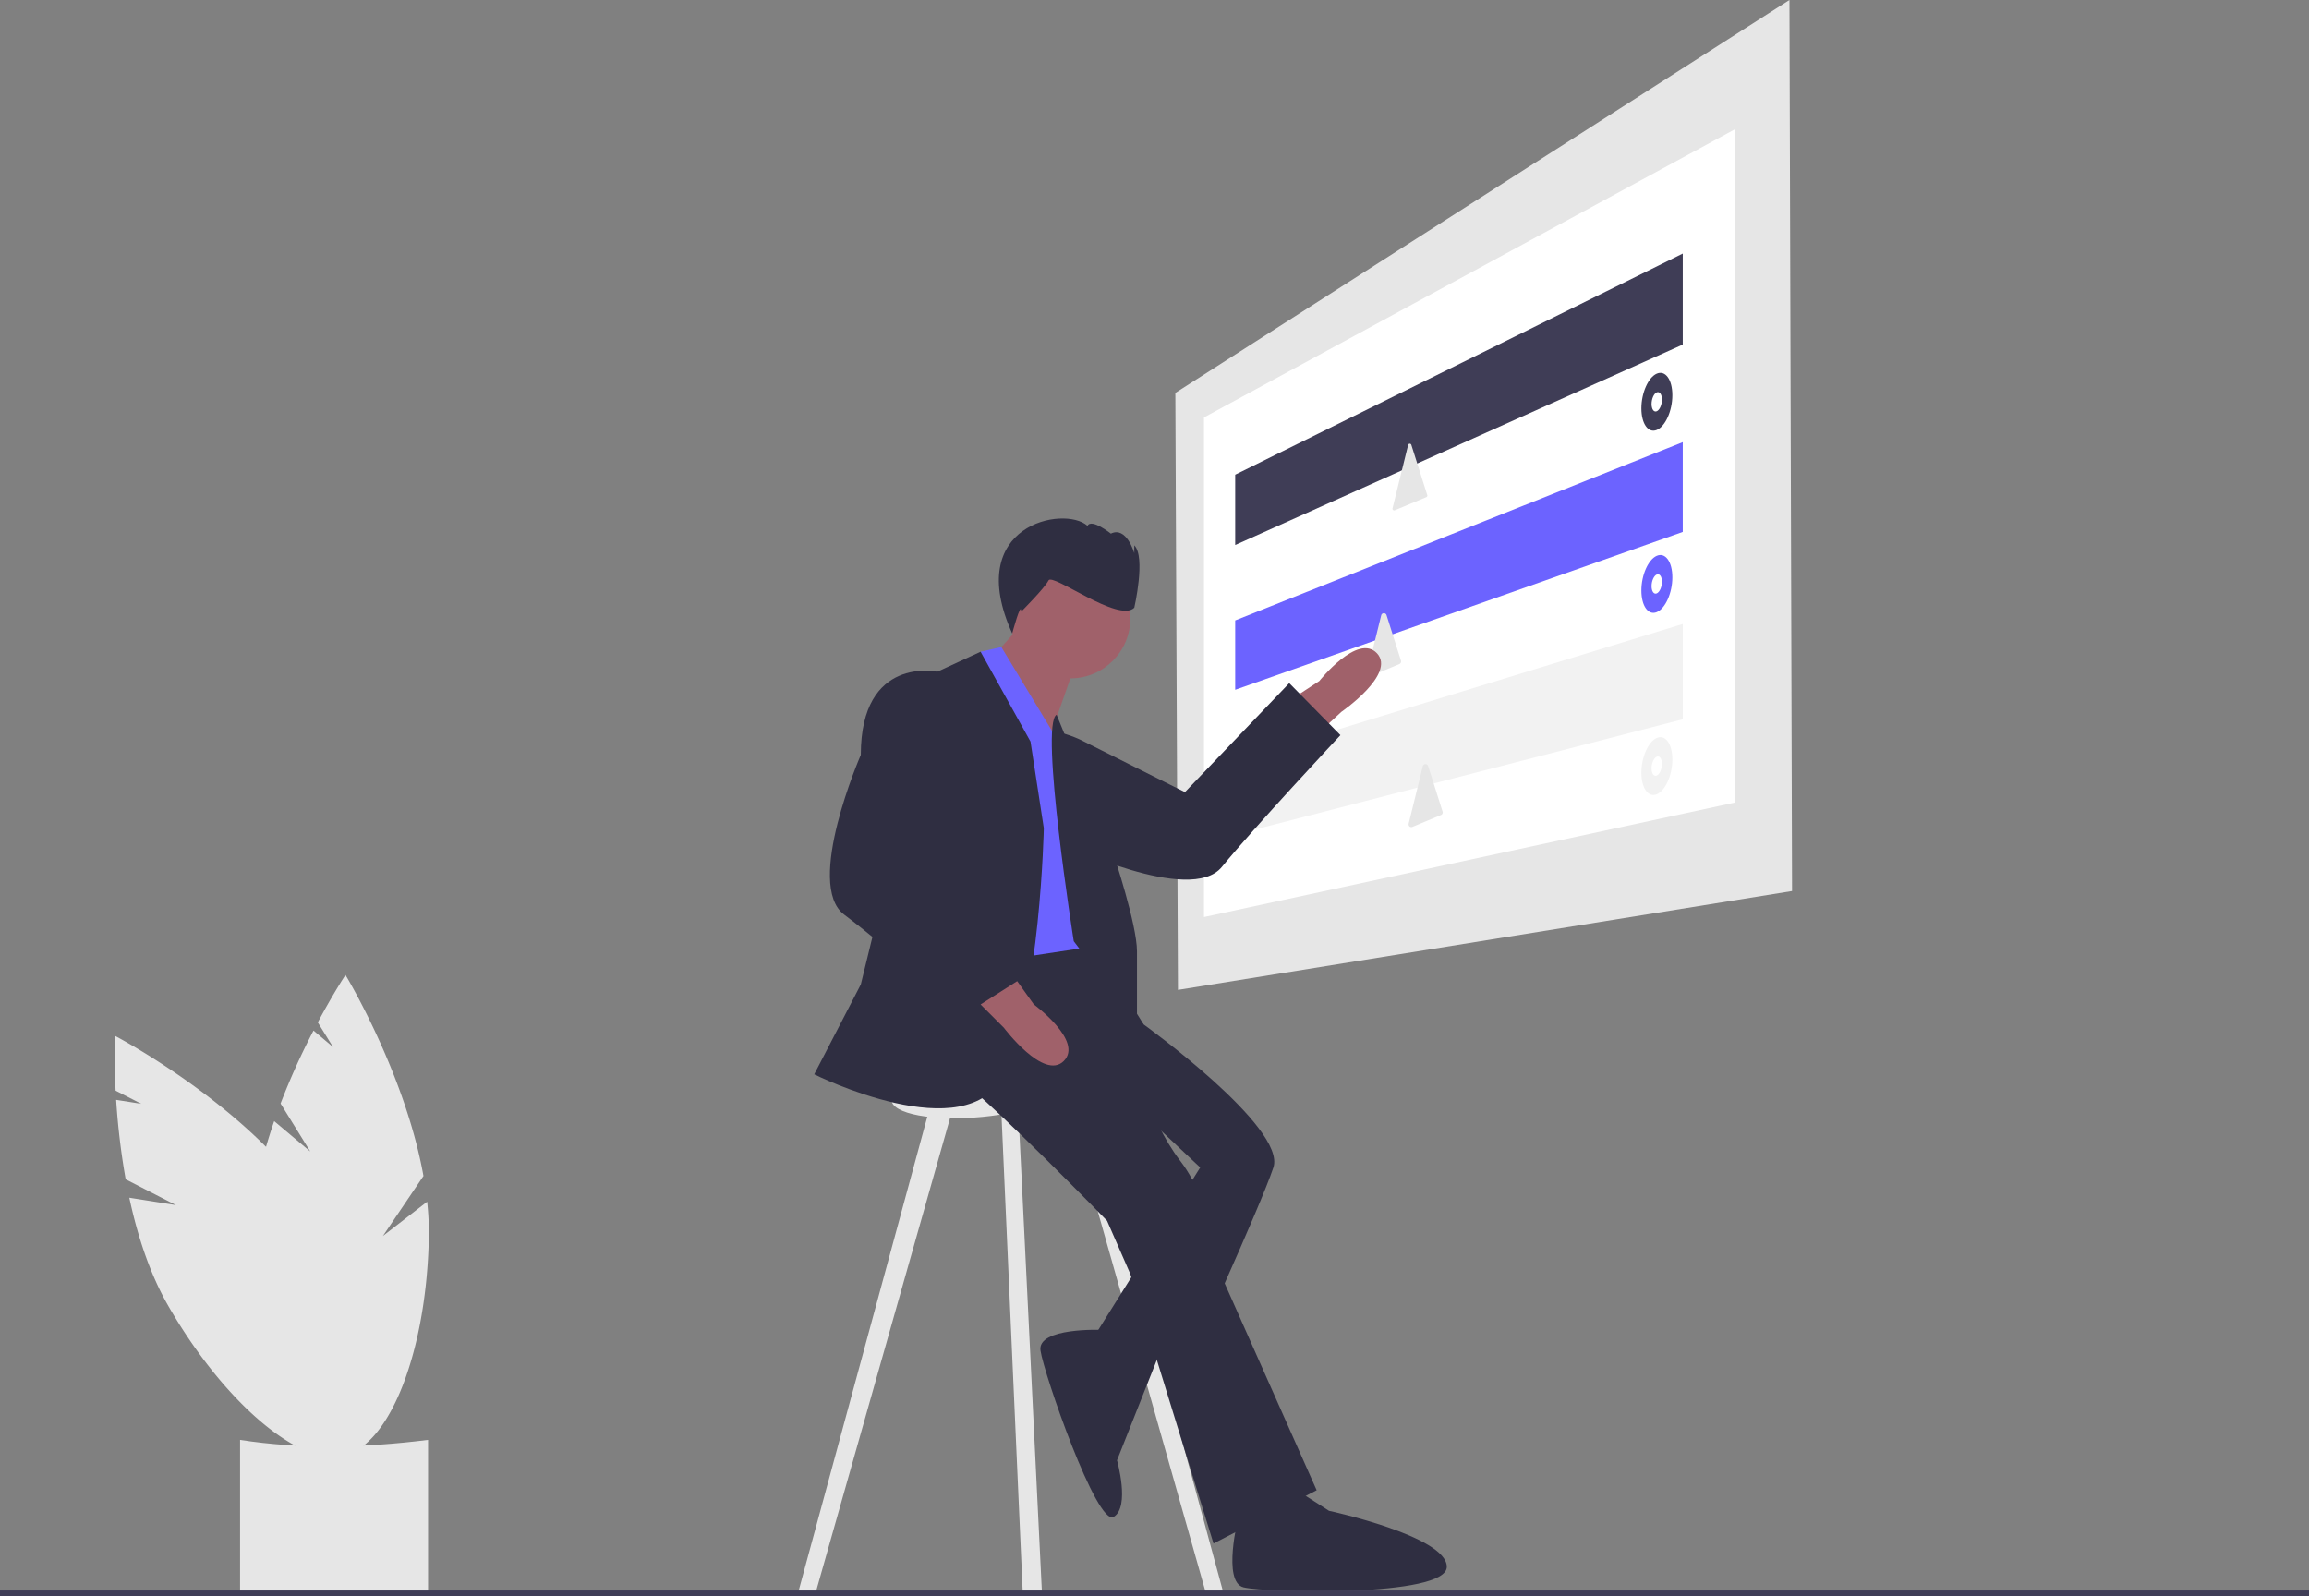 <svg data-name="Layer 1" xmlns="http://www.w3.org/2000/svg" width="888" height="613.913"><rect width="100%" height="100%" fill="#808080" stroke="none"/><path d="M119.323 442.84l-11.42-18.451a273.134 273.134 0 0112.662-28.062l7.497 6.309-5.846-9.448c5.978-11.205 10.647-18.246 10.647-18.246s22.888 37.724 29.991 77.321l-15.595 23.07 17.016-13.187a110.503 110.503 0 01.64 13.872c-.94 46.708-16.957 84.265-35.775 83.886s-33.31-38.55-32.37-85.257c.292-14.48 3.873-29.563 8.674-43.486z" fill="#e6e6e6"/><path d="M67.65 463.44l-19.313-9.893a273.133 273.133 0 01-3.667-30.568l9.68 1.526-9.89-5.066c-.673-12.682-.316-21.123-.316-21.123s39.093 20.463 65.641 50.688l-1.425 27.81 7.75-20.084a110.5 110.5 0 017.718 11.545c23.338 40.47 29.04 80.899 12.736 90.301s-48.44-15.782-71.78-56.252c-7.234-12.546-11.966-27.308-15.052-41.708z" fill="#e6e6e6"/><path d="M164.626 612.807c-22.255 1.424-46.503-.082-72.299 0v-59.06c22.73 3.538 46.97 3.175 72.299 0zM689.193 342.668l-236.174 38.028-1.001-229.601L688.192 0l1.001 342.668z" fill="#e6e6e6"/><path fill="#fff" d="M667.176 308.643l-204.15 44.032V160.534L667.176 49.73v258.913z"/><path fill="#3f3d56" d="M647.162 132.514l-172.127 77.081V182.55l172.127-85.033v34.997z"/><path fill="#6c63ff" d="M647.162 204.567l-172.127 60.71v-26.685l172.127-68.557v34.532z"/><path d="M541.536 171.132a.645.645 0 011.242-.041l2.787 8.783 3.338 10.523a.645.645 0 01-.366.79l-6.453 2.689-5.67 2.363a.645.645 0 01-.875-.75l3.102-12.597zM531.185 236.623a1.065 1.065 0 012.048-.067l2.336 7.362 3.222 10.157a1.065 1.065 0 01-.605 1.304l-6.097 2.541-4.903 2.043a1.065 1.065 0 01-1.443-1.237l2.902-11.79z" fill="#e6e6e6"/><path fill="#f2f2f2" d="M647.162 276.62l-172.127 44.339v-28.328l172.127-52.667v36.656z"/><path d="M643.159 151.982c0 6.027-2.7 12.02-6.005 13.374-3.275 1.342-5.91-2.387-5.91-8.318s2.635-11.897 5.91-13.334c3.305-1.45 6.005 2.25 6.005 8.278z" fill="#3f3d56"/><path d="M639.156 153.68c0 2.01-.898 4.015-2.002 4.478-1.1.462-1.99-.785-1.99-2.783s.89-4 1.99-4.473c1.104-.474 2.002.77 2.002 2.779z" fill="#fff"/><path d="M643.159 222.033c0 6.027-2.7 12.02-6.005 13.374-3.275 1.343-5.91-2.386-5.91-8.318s2.635-11.896 5.91-13.333c3.305-1.45 6.005 2.25 6.005 8.277z" fill="#6c63ff"/><path d="M639.156 223.732c0 2.009-.898 4.014-2.002 4.477-1.1.462-1.99-.785-1.99-2.783s.89-4 1.99-4.473c1.104-.473 2.002.77 2.002 2.779z" fill="#fff"/><path d="M643.159 292.085c0 6.027-2.7 12.02-6.005 13.374-3.275 1.342-5.91-2.387-5.91-8.318s2.635-11.897 5.91-13.334c3.305-1.45 6.005 2.25 6.005 8.278z" fill="#f2f2f2"/><path d="M639.156 293.783c0 2.01-.898 4.015-2.002 4.478-1.1.461-1.99-.785-1.99-2.783s.89-4 1.99-4.473c1.104-.474 2.002.77 2.002 2.778z" fill="#fff"/><path d="M547.185 294.669a1.065 1.065 0 012.048-.068l2.336 7.363 3.222 10.156a1.065 1.065 0 01-.605 1.305l-6.097 2.54-4.903 2.044a1.065 1.065 0 01-1.443-1.237l2.902-11.79z" fill="#e6e6e6"/><path d="M506.558 282.356l9.311-8.59s21.077-14.517 13.715-22.498-22.2 10.63-22.2 10.63l-9.209 6.032z" fill="#a0616a"/><path d="M383.45 286.352l-5.424 7.466s-7.58 29.15 30.779 30.698c0 0 48.988 23.748 61.115 8.87s45.588-50.67 45.588-50.67l-19.684-20.004-40.112 41.925-38.915-19.5s-20.045-11.055-33.347 1.215z" fill="#2f2e41"/><path fill="#e6e6e6" d="M357.923 424.679l-50.788 187.117 6.398 1.28 53.347-188.397h-8.957zM419.494 424.679l50.787 187.117-6.398 1.28-53.347-188.397h8.958zM384.795 420.84l8.517 191.269 7.396.329-9.514-194.158-6.399 2.56z"/><path d="M408.469 417.814c0 4.851-13.28 10.059-30.712 11.732-18.708 1.796-34.911-1.119-34.911-6.634s16.203-10.948 34.911-12.059c17.431-1.035 30.712 2.11 30.712 6.96z" fill="#e6e6e6"/><path d="M427.024 385.01l12.796 8.957s55.025 39.67 49.907 55.025-33.271 76.779-33.271 76.779l-35.83-11.517 40.948-65.262-21.754-20.475-11.516-28.152z" fill="#2f2e41"/><path d="M377.118 361.976s-25.593 39.669-10.238 51.186 58.864 56.304 58.864 56.304l8.958 20.475 31.991 103.651 39.67-20.474-35.831-80.618s-3.839-29.432-16.635-46.067-17.916-40.95-17.916-40.95l3.84-11.516-22.913-36.662z" fill="#2f2e41"/><path d="M446.708 518.438l-23-7s-24.836-1.023-23.557 7.935 21.754 67.821 28.153 63.982 1.28-21.754 1.28-21.754z" fill="#2f2e41"/><path fill="#a0616a" d="M395.672 237.21l-12.796 14.076 20.474 33.271 8.958-25.593-16.636-21.754z"/><path d="M407.83 286.476L385.1 248.84l-7.982 1.807v12.797l-2.56 107.49 42.229-6.398s2.559-69.101-8.958-78.059z" fill="#6c63ff"/><path d="M396.312 285.197l-19.194-34.55-16.636 7.677-29.432 120.287-17.915 34.55s58.864 29.433 72.94 0 15.356-94.693 15.356-94.693z" fill="#2f2e41"/><path d="M368.16 263.443l-7.678-5.119s-29.432-6.398-29.432 31.991c0 0-21.754 49.907-6.398 61.423s52.466 43.509 52.466 43.509l19.194-20.475-43.508-38.39 17.915-39.669s10.237-20.474-2.559-33.27z" fill="#2f2e41"/><path d="M377.118 386.289l8.957 8.958s15.356 20.474 23.034 12.796-11.517-21.754-11.517-21.754l-6.398-8.958z" fill="#a0616a"/><path d="M406.346 274.863l21.958 53.842s8.957 26.872 8.957 37.11v28.152l-24.313-31.991s-13.205-83.37-6.602-87.113zM476.258 583.387s-6.34 24.96 1.98 27.073 78.13 3.9 78.174-7.897-45.307-21.544-45.307-21.544l-16.754-10.75z" fill="#2f2e41"/><circle cx="411.668" cy="237.85" r="23.034" fill="#a0616a"/><path d="M436.23 233.714s4.499-19.497 0-23.996v3s-3-10.499-8.999-7.5c0 0-7.498-5.998-8.998-2.999-8.824-7.978-47.953-.498-28.959 41.389 0 0 3.463-12.894 3.463-8.395 0 0 8.999-8.998 10.499-11.997s26.995 16.497 32.994 10.498z" fill="#2f2e41"/><path fill="#3f3d56" d="M0 611.672h888v2.241H0z"/></svg>
